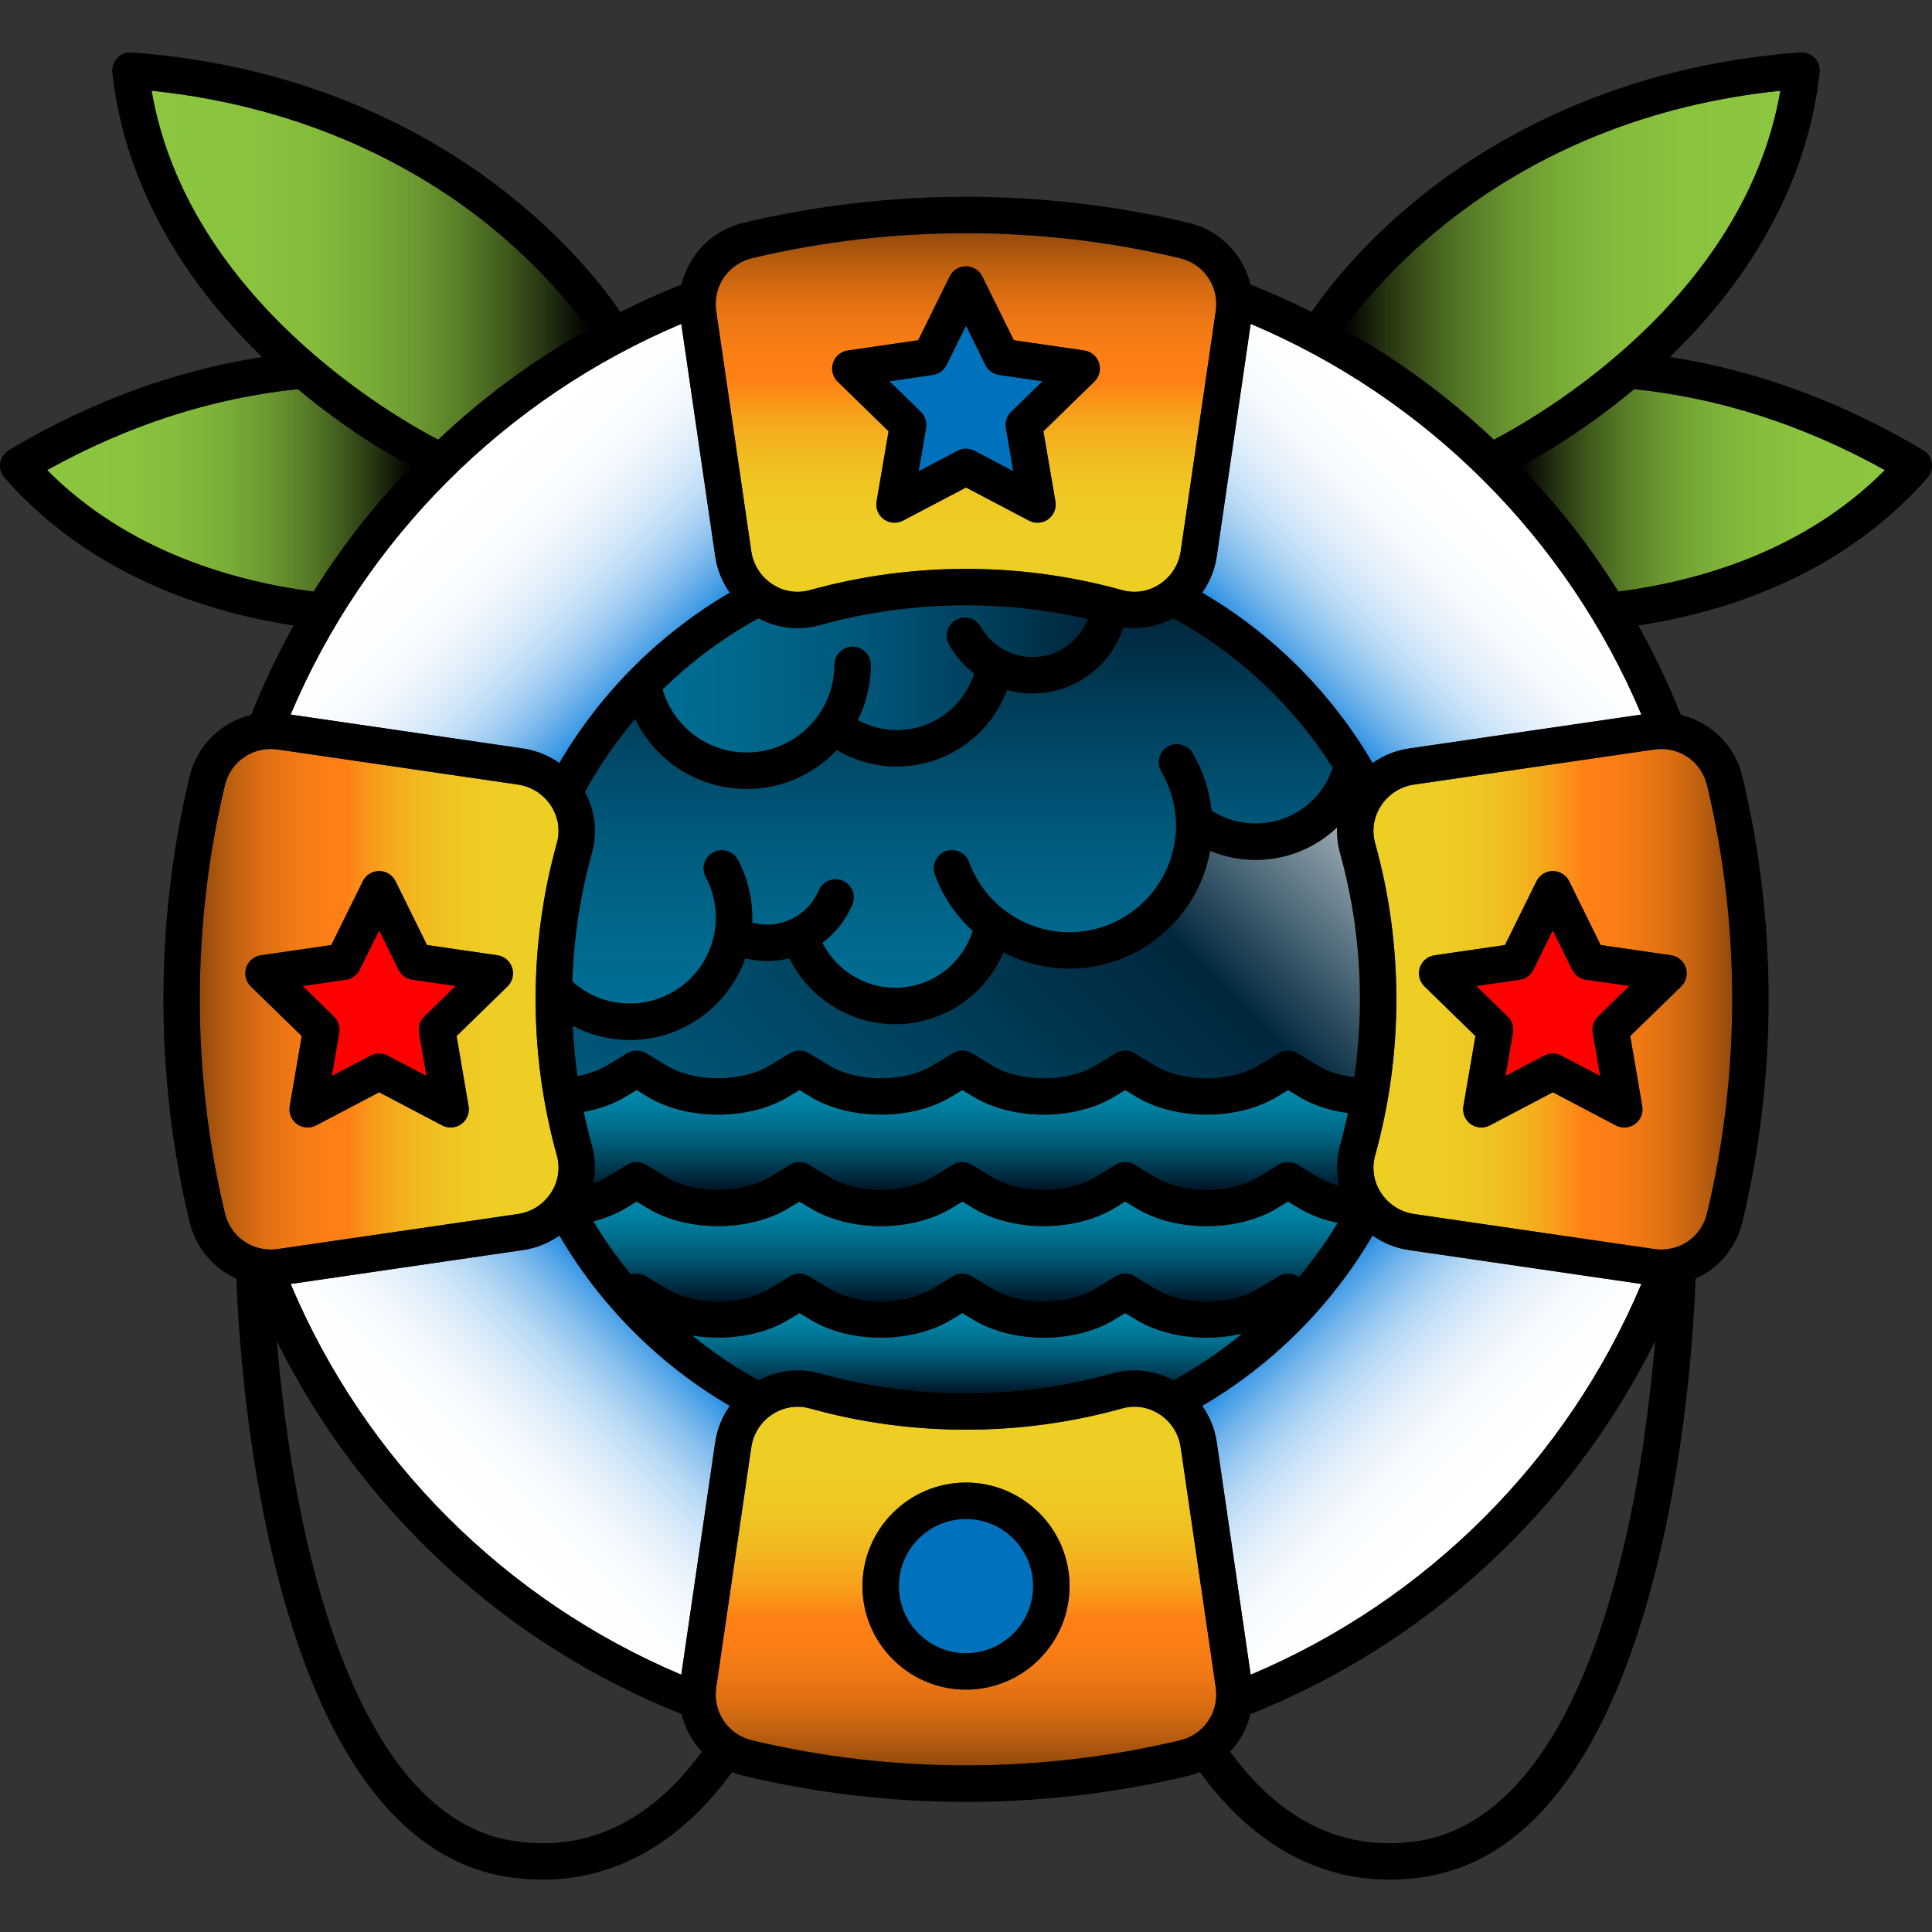 <?xml version="1.0" encoding="iso-8859-1"?>
<!-- Uploaded to: SVG Repo, www.svgrepo.com, Generator: SVG Repo Mixer Tools -->
<!DOCTYPE svg PUBLIC "-//W3C//DTD SVG 1.1//EN" "http://www.w3.org/Graphics/SVG/1.1/DTD/svg11.dtd">
<svg height="800px" width="800px" version="1.1" id="Capa_1" xmlns="http://www.w3.org/2000/svg" xmlns:xlink="http://www.w3.org/1999/xlink" 
	 viewBox="0 0 424.518 424.518" xml:space="preserve">
<rect x="0" y="0" width="424.518" height="424.518" fill="#333333" stroke="none"/>
<g>
	<linearGradient id="SVGID_1_" gradientUnits="userSpaceOnUse" x1="212.516" y1="288.524" x2="212.516" y2="306.144">
		<stop  offset="0" style="stop-color:#0087AA"/>
		<stop  offset="0.138" style="stop-color:#0081A3"/>
		<stop  offset="0.333" style="stop-color:#007191"/>
		<stop  offset="0.562" style="stop-color:#005772"/>
		<stop  offset="0.816" style="stop-color:#003248"/>
		<stop  offset="1" style="stop-color:#001425"/>
	</linearGradient>
	<path style="fill:url(#SVGID_1_);" d="M265.131,293.924c2.65,0,5.3-0.3,7.82-0.9c-4.7,3.9-9.77,7.35-15.12,10.27
		c-4.11-2.21-8.92-2.78-13.43-1.52c-10.41,2.9-21.23,4.37-32.14,4.37c-10.92,0-21.73-1.47-32.15-4.37
		c-4.5-1.26-9.31-0.69-13.42,1.52c-5.16-2.82-10.05-6.12-14.61-9.85c7.26,1.21,15.29,0.08,21.1-3.42l2.5-1.5l2.49,1.51
		c8.64,5.19,22.16,5.19,30.79-0.01l2.5-1.5l2.5,1.51c8.62,5.19,22.15,5.19,30.8-0.01l2.48-1.5l2.49,1.51
		C254.051,292.624,259.591,293.924,265.131,293.924z"/>
	<linearGradient id="SVGID_2_" gradientUnits="userSpaceOnUse" x1="212.161" y1="264.014" x2="212.161" y2="285.935">
		<stop  offset="0" style="stop-color:#0087AA"/>
		<stop  offset="0.138" style="stop-color:#0081A3"/>
		<stop  offset="0.333" style="stop-color:#007191"/>
		<stop  offset="0.562" style="stop-color:#005772"/>
		<stop  offset="0.816" style="stop-color:#003248"/>
		<stop  offset="1" style="stop-color:#001425"/>
	</linearGradient>
	<path style="fill:url(#SVGID_2_);" d="M293.941,268.694c-2.53,4.19-5.39,8.17-8.53,11.93l-0.31-0.19
		c-1.27-0.77-2.87-0.77-4.14-0.01l-4.56,2.75c-6.11,3.68-16.43,3.68-22.54,0.01l-4.56-2.75c-1.27-0.77-2.86-0.77-4.13,0l-4.54,2.74
		c-6.12,3.67-16.44,3.68-22.55,0l-4.56-2.75c-1.27-0.76-2.86-0.76-4.13,0.01l-4.55,2.74c-6.11,3.68-16.44,3.68-22.54,0.01
		l-4.55-2.75c-1.27-0.77-2.87-0.77-4.14,0l-4.55,2.74c-6.12,3.67-16.44,3.68-22.55,0l-4.56-2.75c-1.01-0.6-2.22-0.72-3.31-0.36
		c-3.04-3.69-5.81-7.6-8.26-11.7c2.57-0.66,4.96-1.61,7.01-2.84l2.5-1.51l2.49,1.51c8.63,5.19,22.16,5.19,30.8,0l2.5-1.5l2.49,1.5
		c8.64,5.19,22.16,5.19,30.79,0l2.5-1.51l2.5,1.51c8.62,5.19,22.15,5.19,30.8,0l2.48-1.5l2.49,1.5c4.32,2.6,9.86,3.9,15.4,3.9
		c5.54,0,11.08-1.3,15.4-3.9l2.49-1.5l2.5,1.5C287.941,266.984,290.821,268.054,293.941,268.694z"/>
	<linearGradient id="SVGID_3_" gradientUnits="userSpaceOnUse" x1="212.226" y1="239.514" x2="212.226" y2="261.426">
		<stop  offset="0" style="stop-color:#0087AA"/>
		<stop  offset="0.138" style="stop-color:#0081A3"/>
		<stop  offset="0.333" style="stop-color:#007191"/>
		<stop  offset="0.562" style="stop-color:#005772"/>
		<stop  offset="0.816" style="stop-color:#003248"/>
		<stop  offset="1" style="stop-color:#001425"/>
	</linearGradient>
	<path style="fill:url(#SVGID_3_);" d="M296.191,244.574c-0.51,2.4-1.08,4.78-1.74,7.15c-0.81,2.9-0.84,5.94-0.18,8.83
		c-1.73-0.46-3.31-1.09-4.62-1.88l-4.55-2.75c-1.27-0.77-2.87-0.77-4.14,0l-4.56,2.75c-6.11,3.67-16.43,3.67-22.54,0l-4.56-2.75
		c-1.27-0.77-2.86-0.77-4.13,0l-4.54,2.74c-6.12,3.68-16.44,3.68-22.55,0.01l-4.56-2.75c-1.27-0.77-2.86-0.77-4.13,0l-4.55,2.75
		c-6.11,3.67-16.44,3.67-22.54,0l-4.55-2.75c-1.27-0.77-2.87-0.77-4.14,0l-4.55,2.74c-6.12,3.68-16.44,3.68-22.55,0.01l-4.56-2.75
		c-1.27-0.77-2.86-0.77-4.13,0l-4.55,2.74c-0.87,0.53-1.86,0.97-2.91,1.36c0.53-2.74,0.46-5.57-0.3-8.31
		c-0.68-2.44-1.27-4.91-1.8-7.39c3.38-0.63,6.53-1.75,9.13-3.31l2.5-1.5l2.49,1.51c8.63,5.19,22.16,5.19,30.8-0.01l2.5-1.5
		l2.49,1.51c8.64,5.19,22.16,5.19,30.79-0.01l2.5-1.5l2.5,1.51c8.62,5.19,22.15,5.19,30.8-0.01l2.48-1.5l2.49,1.51
		c4.32,2.59,9.86,3.89,15.4,3.89c5.54,0,11.08-1.3,15.4-3.89l2.49-1.51l2.5,1.51C288.521,242.824,292.211,244.034,296.191,244.574z"
		/>
	<linearGradient id="SVGID_4_" gradientUnits="userSpaceOnUse" x1="166.598" y1="276.171" x2="277.413" y2="165.356">
		<stop  offset="0" style="stop-color:#00587A"/>
		<stop  offset="0.266" style="stop-color:#004967"/>
		<stop  offset="0.728" style="stop-color:#00273D"/>
		<stop  offset="0.895" style="stop-color:#5C7583"/>
		<stop  offset="1" style="stop-color:#97A7B0"/>
	</linearGradient>
	<path style="fill:url(#SVGID_4_);" d="M138.381,228.514c11.69,0,21.66-7.49,25.37-17.92c1.57,0.38,3.19,0.58,4.81,0.58
		c1.68,0,3.31-0.22,4.89-0.61c4.29,8.7,13.33,14.49,23.24,14.49c10.57,0,19.83-6.38,23.81-15.78c4.38,2.29,9.32,3.57,14.47,3.57
		c15.44,0,28.31-11.2,30.93-25.9c3.13,1.31,6.5,2,9.98,2c6.9,0,13.24-2.67,17.94-7.18c-0.09,1.89,0.12,3.8,0.63,5.66
		c2.9,10.42,4.37,21.24,4.37,32.15c0,5.75-0.42,11.47-1.23,17.12c-3.02-0.37-5.82-1.25-7.94-2.52l-4.55-2.75
		c-1.27-0.77-2.87-0.77-4.14-0.01l-4.56,2.75c-6.11,3.68-16.43,3.68-22.54,0.01l-4.56-2.75c-1.27-0.77-2.86-0.77-4.13,0l-4.54,2.74
		c-6.12,3.68-16.44,3.68-22.55,0l-4.56-2.75c-1.27-0.76-2.86-0.76-4.13,0.01l-4.55,2.74c-6.11,3.68-16.44,3.68-22.54,0.01
		l-4.55-2.75c-1.27-0.77-2.87-0.77-4.14,0l-4.55,2.74c-6.12,3.68-16.44,3.68-22.55,0l-4.56-2.75c-1.27-0.76-2.86-0.76-4.13,0.01
		l-4.55,2.74c-1.77,1.06-3.98,1.84-6.39,2.29c-0.51-3.66-0.85-7.35-1.03-11.05C129.681,227.424,133.991,228.514,138.381,228.514z"/>
	<linearGradient id="SVGID_5_" gradientUnits="userSpaceOnUse" x1="145.591" y1="149.179" x2="239.011" y2="149.179">
		<stop  offset="0" style="stop-color:#006D94"/>
		<stop  offset="0.182" style="stop-color:#00688D"/>
		<stop  offset="0.441" style="stop-color:#00597B"/>
		<stop  offset="0.743" style="stop-color:#00405D"/>
		<stop  offset="1" style="stop-color:#00273D"/>
	</linearGradient>
	<path style="fill:url(#SVGID_5_);" d="M212.261,133.004c-0.09,0-0.18,0-0.27,0c-10.83,0.02-21.55,1.49-31.88,4.37
		c-1.59,0.44-3.21,0.66-4.83,0.66c-2.98,0-5.94-0.74-8.61-2.18c-7.7,4.21-14.8,9.5-21.08,15.64c2.36,8.14,9.83,13.86,18.49,13.86
		c10.62,0,19.26-8.64,19.26-19.26c0-2.21,1.8-4,4-4c2.21,0,4,1.79,4,4c0,4.36-1.03,8.47-2.85,12.13c2.6,1.43,5.55,2.2,8.57,2.2
		c7.8,0,14.65-5.06,17-12.41c-2.21-1.7-4.11-3.85-5.52-6.36c-1.08-1.93-0.4-4.37,1.53-5.45c0.62-0.35,1.29-0.51,1.95-0.51
		c1.4,0,2.76,0.73,3.49,2.04c2.31,4.1,6.66,6.64,11.36,6.64c5.43,0,10.23-3.37,12.14-8.35
		C230.271,134.034,221.301,133.004,212.261,133.004z"/>
	<linearGradient id="SVGID_6_" gradientUnits="userSpaceOnUse" x1="209.311" y1="220.514" x2="209.311" y2="135.854">
		<stop  offset="0" style="stop-color:#006D94"/>
		<stop  offset="0.182" style="stop-color:#00688D"/>
		<stop  offset="0.441" style="stop-color:#00597B"/>
		<stop  offset="0.743" style="stop-color:#00405D"/>
		<stop  offset="1" style="stop-color:#00273D"/>
	</linearGradient>
	<path style="fill:url(#SVGID_6_);" d="M292.861,168.704c-2.44,7.34-9.2,12.24-16.98,12.24c-3.48,0-6.79-0.98-9.67-2.84
		c-0.47-4.45-1.87-8.76-4.15-12.62c-1.12-1.91-3.57-2.54-5.47-1.42c-1.91,1.12-2.54,3.57-1.42,5.48c2.11,3.58,3.23,7.68,3.23,11.87
		c0,12.92-10.51,23.43-23.43,23.43c-9.82,0-18.67-6.19-22.03-15.41c-0.75-2.07-3.05-3.14-5.12-2.39c-2.08,0.76-3.15,3.06-2.39,5.13
		c1.76,4.83,4.65,9.03,8.3,12.37c-2.3,7.36-9.14,12.51-17.04,12.51c-6.81,0-13.01-3.95-16-9.9c2.84-2.12,5.15-4.98,6.59-8.39
		c0.86-2.04-0.09-4.38-2.12-5.24c-2.04-0.87-4.39,0.09-5.24,2.12c-1.94,4.57-6.39,7.53-11.36,7.53c-1.13,0-2.23-0.17-3.29-0.46
		c0.01-0.37,0.03-0.74,0.03-1.11c0-4.42-1.1-8.8-3.17-12.68c-1.04-1.95-3.46-2.68-5.41-1.64c-1.95,1.04-2.69,3.47-1.65,5.41
		c1.46,2.72,2.23,5.8,2.23,8.91c0,10.43-8.49,18.91-18.92,18.91c-4.73,0-9.15-1.71-12.62-4.84c0.3-9.59,1.75-19.08,4.3-28.25
		c1.26-4.51,0.68-9.32-1.53-13.43c3.11-5.69,6.81-11.06,11.01-16.01c4.45,9.22,13.86,15.37,24.54,15.37c7.79,0,14.83-3.29,19.8-8.55
		c3.97,2.34,8.52,3.62,13.18,3.62c10.87,0,20.48-6.8,24.22-16.81c1.8,0.5,3.67,0.76,5.59,0.76c9.14,0,17.18-5.92,19.97-14.52
		c3.77,0.5,7.61-0.19,10.99-2C272.031,143.604,284.201,155.044,292.861,168.704z"/>
	<path style="fill:#0071BC;" d="M212.261,333.764c8.13,0,14.75,6.62,14.75,14.75c0,8.14-6.62,14.75-14.75,14.75
		c-8.14,0-14.75-6.61-14.75-14.75C197.511,340.384,204.121,333.764,212.261,333.764z"/>
	<linearGradient id="SVGID_7_" gradientUnits="userSpaceOnUse" x1="326.121" y1="333.439" x2="282.868" y2="290.186">
		<stop  offset="0" style="stop-color:#FFFFFF"/>
		<stop  offset="0.223" style="stop-color:#FCFEFF"/>
		<stop  offset="0.367" style="stop-color:#F4F9FD"/>
		<stop  offset="0.488" style="stop-color:#E5F1FB"/>
		<stop  offset="0.596" style="stop-color:#D0E6F9"/>
		<stop  offset="0.697" style="stop-color:#B5D8F5"/>
		<stop  offset="0.791" style="stop-color:#93C6F0"/>
		<stop  offset="0.88" style="stop-color:#6CB1EB"/>
		<stop  offset="0.964" style="stop-color:#3F9AE5"/>
		<stop  offset="1" style="stop-color:#298EE2"/>
	</linearGradient>
	<path style="fill:url(#SVGID_7_);" d="M309.541,274.664l51.12,7.46c-16.32,38.68-47.18,69.55-85.85,85.86l-7.46-51.13
		c-0.42-2.9-1.54-5.6-3.2-7.95c15.41-8.98,28.45-22.03,37.44-37.43C303.931,273.124,306.641,274.244,309.541,274.664z"/>
	<linearGradient id="SVGID_8_" gradientUnits="userSpaceOnUse" x1="212.255" y1="309.096" x2="212.255" y2="387.909">
		<stop  offset="0" style="stop-color:#EDCF24"/>
		<stop  offset="0.198" style="stop-color:#EECD24"/>
		<stop  offset="0.314" style="stop-color:#EFC422"/>
		<stop  offset="0.409" style="stop-color:#F3B61F"/>
		<stop  offset="0.493" style="stop-color:#F7A21B"/>
		<stop  offset="0.568" style="stop-color:#FD8817"/>
		<stop  offset="0.589" style="stop-color:#FF8015"/>
		<stop  offset="0.67" style="stop-color:#FB7E15"/>
		<stop  offset="0.749" style="stop-color:#EF7814"/>
		<stop  offset="0.826" style="stop-color:#DC6E12"/>
		<stop  offset="0.904" style="stop-color:#C16110"/>
		<stop  offset="0.98" style="stop-color:#9E4F0D"/>
		<stop  offset="1" style="stop-color:#934A0C"/>
	</linearGradient>
	<path style="fill:url(#SVGID_8_);" d="M267.141,370.814c0.08,0.52,0.11,1.03,0.11,1.54c0,4.75-3.21,8.92-7.96,10.05
		c-30.64,7.34-63.43,7.34-94.07,0c-5.25-1.25-8.63-6.24-7.85-11.59l7.71-52.8c0.43-2.97,2.12-5.61,4.64-7.25
		c1.69-1.1,3.59-1.66,5.52-1.66c0.91,0,1.82,0.12,2.73,0.37c11.11,3.1,22.65,4.67,34.29,4.67s23.17-1.57,34.29-4.67
		c2.83-0.79,5.76-0.33,8.25,1.29c2.51,1.64,4.2,4.28,4.63,7.25L267.141,370.814z M235.011,348.514c0-12.54-10.21-22.75-22.75-22.75
		c-12.55,0-22.75,10.21-22.75,22.75c0,12.55,10.2,22.75,22.75,22.75C224.801,371.264,235.011,361.064,235.011,348.514z"/>
	<linearGradient id="SVGID_9_" gradientUnits="userSpaceOnUse" x1="98.396" y1="333.439" x2="141.646" y2="290.189">
		<stop  offset="0" style="stop-color:#FFFFFF"/>
		<stop  offset="0.223" style="stop-color:#FCFEFF"/>
		<stop  offset="0.367" style="stop-color:#F4F9FD"/>
		<stop  offset="0.488" style="stop-color:#E5F1FB"/>
		<stop  offset="0.596" style="stop-color:#D0E6F9"/>
		<stop  offset="0.697" style="stop-color:#B5D8F5"/>
		<stop  offset="0.791" style="stop-color:#93C6F0"/>
		<stop  offset="0.88" style="stop-color:#6CB1EB"/>
		<stop  offset="0.964" style="stop-color:#3F9AE5"/>
		<stop  offset="1" style="stop-color:#298EE2"/>
	</linearGradient>
	<path style="fill:url(#SVGID_9_);" d="M160.361,308.904c-1.65,2.35-2.77,5.05-3.2,7.95l-7.46,51.13
		c-38.66-16.31-69.53-47.18-85.84-85.86l51.11-7.46c2.9-0.42,5.61-1.54,7.95-3.2C131.911,286.874,144.951,299.924,160.361,308.904z"
		/>
	<path style="fill:#FF0000;" d="M100.131,216.654l-6.9,6.74c-0.94,0.91-1.38,2.24-1.15,3.54l1.63,9.5l-8.54-4.49
		c-0.58-0.3-1.22-0.46-1.86-0.46s-1.28,0.16-1.86,0.46l-8.54,4.49l1.63-9.5c0.23-1.3-0.2-2.63-1.15-3.54l-6.9-6.74l9.54-1.38
		c1.3-0.19,2.43-1.01,3.01-2.19l4.27-8.65l4.27,8.65c0.58,1.18,1.71,2,3.01,2.19L100.131,216.654z"/>
	<linearGradient id="SVGID_10_" gradientUnits="userSpaceOnUse" x1="122.728" y1="219.569" x2="43.901" y2="219.569">
		<stop  offset="0" style="stop-color:#EDCF24"/>
		<stop  offset="0.198" style="stop-color:#EECD24"/>
		<stop  offset="0.314" style="stop-color:#EFC422"/>
		<stop  offset="0.409" style="stop-color:#F3B61F"/>
		<stop  offset="0.493" style="stop-color:#F7A21B"/>
		<stop  offset="0.568" style="stop-color:#FD8817"/>
		<stop  offset="0.589" style="stop-color:#FF8015"/>
		<stop  offset="0.67" style="stop-color:#FB7E15"/>
		<stop  offset="0.749" style="stop-color:#EF7814"/>
		<stop  offset="0.826" style="stop-color:#DC6E12"/>
		<stop  offset="0.904" style="stop-color:#C16110"/>
		<stop  offset="0.98" style="stop-color:#9E4F0D"/>
		<stop  offset="1" style="stop-color:#934A0C"/>
	</linearGradient>
	<path style="fill:url(#SVGID_10_);" d="M121.061,177.034c1.62,2.49,2.08,5.42,1.29,8.25c-3.09,11.11-4.66,22.65-4.66,34.29
		s1.57,23.18,4.66,34.29c0.79,2.83,0.33,5.76-1.29,8.25c-1.64,2.51-4.28,4.2-7.24,4.64l-52.81,7.7c-0.52,0.08-1.03,0.11-1.54,0.11
		c-4.74,0-8.91-3.21-10.05-7.95c-3.66-15.32-5.52-31.15-5.52-47.04s1.86-31.72,5.52-47.04c1.14-4.75,5.31-7.96,10.05-7.96
		c0.51,0,1.03,0.04,1.54,0.11l52.81,7.71C116.781,172.824,119.421,174.514,121.061,177.034z M111.521,216.734
		c1.09-1.07,1.48-2.66,1.01-4.1c-0.47-1.45-1.72-2.51-3.23-2.73l-15.48-2.25l-6.92-14.03c-0.68-1.36-2.07-2.23-3.59-2.23
		c-1.52,0-2.91,0.87-3.59,2.23l-6.92,14.03l-15.48,2.25c-1.51,0.22-2.76,1.28-3.23,2.73c-0.47,1.44-0.08,3.03,1.01,4.1l11.2,10.92
		l-2.64,15.42c-0.26,1.5,0.36,3.01,1.59,3.91c1.23,0.89,2.87,1.01,4.21,0.3l13.85-7.28l13.85,7.28c0.58,0.31,1.22,0.46,1.86,0.46
		c0.83,0,1.65-0.26,2.35-0.76c1.23-0.9,1.85-2.41,1.59-3.91l-2.64-15.42L111.521,216.734z"/>
	<path style="fill:#FF0000;" d="M358.021,216.654l-6.9,6.74c-0.94,0.91-1.37,2.24-1.15,3.54l1.63,9.5l-8.54-4.49
		c-0.58-0.3-1.22-0.46-1.86-0.46c-0.64,0-1.28,0.16-1.86,0.46l-8.53,4.49l1.63-9.5c0.22-1.3-0.21-2.63-1.15-3.54l-6.91-6.74
		l9.54-1.38c1.31-0.19,2.43-1.01,3.01-2.19l4.27-8.65l4.27,8.65c0.58,1.18,1.71,2,3.01,2.19L358.021,216.654z"/>
	<linearGradient id="SVGID_11_" gradientUnits="userSpaceOnUse" x1="301.783" y1="219.57" x2="380.621" y2="219.57">
		<stop  offset="0" style="stop-color:#EDCF24"/>
		<stop  offset="0.198" style="stop-color:#EECD24"/>
		<stop  offset="0.314" style="stop-color:#EFC422"/>
		<stop  offset="0.409" style="stop-color:#F3B61F"/>
		<stop  offset="0.493" style="stop-color:#F7A21B"/>
		<stop  offset="0.568" style="stop-color:#FD8817"/>
		<stop  offset="0.589" style="stop-color:#FF8015"/>
		<stop  offset="0.67" style="stop-color:#FB7E15"/>
		<stop  offset="0.749" style="stop-color:#EF7814"/>
		<stop  offset="0.826" style="stop-color:#DC6E12"/>
		<stop  offset="0.904" style="stop-color:#C16110"/>
		<stop  offset="0.98" style="stop-color:#9E4F0D"/>
		<stop  offset="1" style="stop-color:#934A0C"/>
	</linearGradient>
	<path style="fill:url(#SVGID_11_);" d="M375.091,172.534c3.67,15.32,5.53,31.15,5.53,47.04s-1.86,31.71-5.53,47.04
		c-1.25,5.25-6.23,8.62-11.59,7.84l-52.81-7.7c-2.96-0.44-5.6-2.13-7.24-4.64c-1.62-2.49-2.08-5.42-1.29-8.25
		c3.1-11.12,4.66-22.65,4.66-34.29s-1.56-23.18-4.66-34.29c-0.79-2.83-0.33-5.76,1.29-8.25c1.64-2.52,4.28-4.21,7.24-4.64
		l52.81-7.71c0.52-0.07,1.03-0.11,1.54-0.11C369.781,164.574,373.961,167.784,375.091,172.534z M369.411,216.734
		c1.09-1.07,1.48-2.66,1.01-4.1c-0.47-1.45-1.72-2.51-3.22-2.73l-15.49-2.25l-6.92-14.03c-0.67-1.36-2.07-2.23-3.59-2.23
		c-1.52,0-2.91,0.87-3.58,2.23l-6.93,14.03l-15.48,2.25c-1.51,0.22-2.76,1.28-3.23,2.73c-0.47,1.44-0.08,3.03,1.01,4.1l11.21,10.92
		l-2.65,15.42c-0.26,1.5,0.36,3.01,1.59,3.91c1.24,0.89,2.87,1.01,4.21,0.3l13.85-7.28l13.85,7.28c0.59,0.31,1.22,0.46,1.86,0.46
		c0.83,0,1.66-0.26,2.35-0.76c1.23-0.9,1.85-2.41,1.59-3.91l-2.64-15.42L369.411,216.734z"/>
	<linearGradient id="SVGID_12_" gradientUnits="userSpaceOnUse" x1="326.117" y1="105.707" x2="282.871" y2="148.954">
		<stop  offset="0" style="stop-color:#FFFFFF"/>
		<stop  offset="0.223" style="stop-color:#FCFEFF"/>
		<stop  offset="0.367" style="stop-color:#F4F9FD"/>
		<stop  offset="0.488" style="stop-color:#E5F1FB"/>
		<stop  offset="0.596" style="stop-color:#D0E6F9"/>
		<stop  offset="0.697" style="stop-color:#B5D8F5"/>
		<stop  offset="0.791" style="stop-color:#93C6F0"/>
		<stop  offset="0.88" style="stop-color:#6CB1EB"/>
		<stop  offset="0.964" style="stop-color:#3F9AE5"/>
		<stop  offset="1" style="stop-color:#298EE2"/>
	</linearGradient>
	<path style="fill:url(#SVGID_12_);" d="M360.661,157.014l-51.12,7.46c-2.9,0.43-5.6,1.55-7.95,3.2
		c-8.98-15.41-22.02-28.45-37.44-37.44c1.66-2.34,2.78-5.05,3.2-7.95l7.46-51.12C313.471,87.474,344.341,118.344,360.661,157.014z"
		/>
	<linearGradient id="SVGID_13_" gradientUnits="userSpaceOnUse" x1="414.161" y1="107.749" x2="334.191" y2="107.749">
		<stop  offset="0" style="stop-color:#8CC63F"/>
		<stop  offset="0.228" style="stop-color:#8AC33E"/>
		<stop  offset="0.375" style="stop-color:#84BB3B"/>
		<stop  offset="0.5" style="stop-color:#79AC37"/>
		<stop  offset="0.612" style="stop-color:#6B9730"/>
		<stop  offset="0.715" style="stop-color:#577C27"/>
		<stop  offset="0.812" style="stop-color:#405A1D"/>
		<stop  offset="0.904" style="stop-color:#243210"/>
		<stop  offset="0.99" style="stop-color:#040602"/>
		<stop  offset="1" style="stop-color:#000000"/>
	</linearGradient>
	<path style="fill:url(#SVGID_13_);" d="M359.071,85.504c18.84,1.96,37.34,7.92,55.09,17.79c-17.79,17.93-41.18,24.45-58.56,26.7
		c-6.19-9.9-13.37-19.1-21.41-27.47C339.371,99.704,348.831,94.054,359.071,85.504z"/>
	<linearGradient id="SVGID_14_" gradientUnits="userSpaceOnUse" x1="391.201" y1="58.274" x2="295.311" y2="58.274">
		<stop  offset="0" style="stop-color:#8CC63F"/>
		<stop  offset="0.228" style="stop-color:#8AC33E"/>
		<stop  offset="0.375" style="stop-color:#84BB3B"/>
		<stop  offset="0.5" style="stop-color:#79AC37"/>
		<stop  offset="0.612" style="stop-color:#6B9730"/>
		<stop  offset="0.715" style="stop-color:#577C27"/>
		<stop  offset="0.812" style="stop-color:#405A1D"/>
		<stop  offset="0.904" style="stop-color:#243210"/>
		<stop  offset="0.99" style="stop-color:#040602"/>
		<stop  offset="1" style="stop-color:#000000"/>
	</linearGradient>
	<path style="fill:url(#SVGID_14_);" d="M391.201,19.934c-7.93,46.02-53.94,71.99-62.96,76.68c-9.92-9.36-20.97-17.52-32.93-24.27
		C302.701,61.854,332.011,26.074,391.201,19.934z"/>
	<path style="fill:#0071BC;" d="M229.081,83.774l-6.91,6.73c-0.94,0.92-1.37,2.24-1.15,3.54l1.63,9.5l-8.53-4.49
		c-0.58-0.3-1.22-0.46-1.86-0.46s-1.28,0.16-1.86,0.46l-8.54,4.49l1.63-9.5c0.22-1.3-0.21-2.62-1.15-3.54l-6.91-6.73l9.55-1.39
		c1.3-0.19,2.43-1.01,3.01-2.19l4.27-8.65l4.26,8.65c0.59,1.18,1.71,2,3.02,2.19L229.081,83.774z"/>
	<linearGradient id="SVGID_15_" gradientUnits="userSpaceOnUse" x1="212.257" y1="130.041" x2="212.257" y2="51.236">
		<stop  offset="0" style="stop-color:#EDCF24"/>
		<stop  offset="0.198" style="stop-color:#EECD24"/>
		<stop  offset="0.314" style="stop-color:#EFC422"/>
		<stop  offset="0.409" style="stop-color:#F3B61F"/>
		<stop  offset="0.493" style="stop-color:#F7A21B"/>
		<stop  offset="0.568" style="stop-color:#FD8817"/>
		<stop  offset="0.589" style="stop-color:#FF8015"/>
		<stop  offset="0.67" style="stop-color:#FB7E15"/>
		<stop  offset="0.749" style="stop-color:#EF7814"/>
		<stop  offset="0.826" style="stop-color:#DC6E12"/>
		<stop  offset="0.904" style="stop-color:#C16110"/>
		<stop  offset="0.98" style="stop-color:#9E4F0D"/>
		<stop  offset="1" style="stop-color:#934A0C"/>
	</linearGradient>
	<path style="fill:url(#SVGID_15_);" d="M259.291,56.734c5.26,1.26,8.63,6.24,7.85,11.59l-7.71,52.81
		c-0.43,2.97-2.12,5.61-4.63,7.24c-2.49,1.62-5.42,2.08-8.25,1.29c-11.12-3.09-22.65-4.66-34.29-4.66s-23.18,1.57-34.29,4.66
		c-2.84,0.79-5.77,0.33-8.25-1.29c-2.52-1.63-4.21-4.27-4.64-7.24l-7.71-52.81c-0.08-0.52-0.11-1.03-0.11-1.53
		c0-4.74,3.22-8.92,7.96-10.06C195.861,49.404,228.651,49.404,259.291,56.734z M240.471,83.844c1.09-1.07,1.48-2.66,1.01-4.1
		c-0.47-1.45-1.72-2.51-3.23-2.73l-15.48-2.25l-6.93-14.02c-0.67-1.37-2.06-2.23-3.58-2.23c-1.53,0-2.92,0.86-3.59,2.23l-6.92,14.02
		l-15.49,2.25c-1.5,0.22-2.75,1.28-3.22,2.73c-0.48,1.44-0.08,3.03,1.01,4.1l11.2,10.92l-2.64,15.42c-0.26,1.5,0.36,3.01,1.59,3.91
		c1.23,0.89,2.86,1.01,4.21,0.3l13.85-7.28l13.84,7.28c0.59,0.31,1.23,0.46,1.87,0.46c0.83,0,1.65-0.25,2.35-0.76
		c1.23-0.9,1.85-2.41,1.59-3.91l-2.65-15.42L240.471,83.844z"/>
	<linearGradient id="SVGID_16_" gradientUnits="userSpaceOnUse" x1="10.351" y1="107.749" x2="90.321" y2="107.749">
		<stop  offset="0" style="stop-color:#8CC63F"/>
		<stop  offset="0.228" style="stop-color:#8AC33E"/>
		<stop  offset="0.375" style="stop-color:#84BB3B"/>
		<stop  offset="0.5" style="stop-color:#79AC37"/>
		<stop  offset="0.612" style="stop-color:#6B9730"/>
		<stop  offset="0.715" style="stop-color:#577C27"/>
		<stop  offset="0.812" style="stop-color:#405A1D"/>
		<stop  offset="0.904" style="stop-color:#243210"/>
		<stop  offset="0.99" style="stop-color:#040602"/>
		<stop  offset="1" style="stop-color:#000000"/>
	</linearGradient>
	<path style="fill:url(#SVGID_16_);" d="M65.441,85.504c10.24,8.55,19.7,14.2,24.88,17.02c-8.04,8.37-15.22,17.57-21.41,27.47
		c-17.38-2.25-40.77-8.77-58.56-26.7C28.101,93.424,46.611,87.454,65.441,85.504z"/>
	<linearGradient id="SVGID_17_" gradientUnits="userSpaceOnUse" x1="33.311" y1="58.274" x2="129.211" y2="58.274">
		<stop  offset="0" style="stop-color:#8CC63F"/>
		<stop  offset="0.228" style="stop-color:#8AC33E"/>
		<stop  offset="0.375" style="stop-color:#84BB3B"/>
		<stop  offset="0.5" style="stop-color:#79AC37"/>
		<stop  offset="0.612" style="stop-color:#6B9730"/>
		<stop  offset="0.715" style="stop-color:#577C27"/>
		<stop  offset="0.812" style="stop-color:#405A1D"/>
		<stop  offset="0.904" style="stop-color:#243210"/>
		<stop  offset="0.99" style="stop-color:#040602"/>
		<stop  offset="1" style="stop-color:#000000"/>
	</linearGradient>
	<path style="fill:url(#SVGID_17_);" d="M107.201,49.324c11.69,9.38,18.85,18.52,22.01,23.02c-11.96,6.75-23.02,14.91-32.93,24.27
		c-9.03-4.69-55.03-30.66-62.97-76.68C68.521,23.594,92.811,37.784,107.201,49.324z"/>
	<linearGradient id="SVGID_18_" gradientUnits="userSpaceOnUse" x1="98.394" y1="105.707" x2="141.641" y2="148.954">
		<stop  offset="0" style="stop-color:#FFFFFF"/>
		<stop  offset="0.223" style="stop-color:#FCFEFF"/>
		<stop  offset="0.367" style="stop-color:#F4F9FD"/>
		<stop  offset="0.488" style="stop-color:#E5F1FB"/>
		<stop  offset="0.596" style="stop-color:#D0E6F9"/>
		<stop  offset="0.697" style="stop-color:#B5D8F5"/>
		<stop  offset="0.791" style="stop-color:#93C6F0"/>
		<stop  offset="0.88" style="stop-color:#6CB1EB"/>
		<stop  offset="0.964" style="stop-color:#3F9AE5"/>
		<stop  offset="1" style="stop-color:#298EE2"/>
	</linearGradient>
	<path style="fill:url(#SVGID_18_);" d="M157.161,122.284c0.43,2.9,1.55,5.61,3.2,7.95c-15.41,8.99-28.45,22.03-37.45,37.44
		c-2.34-1.65-5.04-2.77-7.94-3.2l-51.12-7.46c16.32-38.67,47.19-69.54,85.85-85.85L157.161,122.284z"/>
	<path d="M424.471,101.704c0.18,1.18-0.16,2.37-0.94,3.27c-15.1,17.23-37,28.39-63.53,32.47c3.51,6.3,6.63,12.86,9.33,19.63
		c6.54,1.56,11.88,6.65,13.54,13.6c3.81,15.93,5.75,32.38,5.75,48.9c0,16.51-1.94,32.97-5.75,48.9c-1.37,5.76-5.28,10.24-10.3,12.49
		c-0.61,17.73-6.52,124.05-60.32,131.56c-2.36,0.32-4.68,0.49-6.96,0.49c-16.05,0-30.32-8.08-41.63-23.63
		c-0.81,0.32-1.64,0.6-2.51,0.81c-15.93,3.81-32.38,5.74-48.89,5.74c-16.52,0-32.97-1.93-48.9-5.74c-0.87-0.21-1.7-0.49-2.5-0.81
		c-11.32,15.55-25.59,23.63-41.64,23.63c-2.28,0-4.6-0.17-6.95-0.49c-53.81-7.51-59.72-113.83-60.33-131.56
		c-5.02-2.25-8.92-6.73-10.3-12.49c-3.81-15.93-5.74-32.38-5.74-48.9s1.93-32.97,5.74-48.9c1.66-6.95,7-12.04,13.55-13.6
		c2.69-6.77,5.81-13.33,9.32-19.63c-26.53-4.08-48.42-15.24-63.52-32.47c-0.78-0.9-1.13-2.09-0.94-3.27c0.18-1.17,0.88-2.2,1.9-2.81
		c17.87-10.64,36.55-17.49,55.64-20.45c-19.09-18.43-30.44-39.93-32.92-62.5c-0.13-1.18,0.28-2.36,1.1-3.22
		c0.82-0.85,1.98-1.29,3.17-1.21c40.13,2.95,67.6,18.93,83.57,31.82c13,10.49,20.64,20.55,23.81,25.21
		c4.37-2.21,8.86-4.22,13.44-6.04c1.56-6.54,6.65-11.89,13.6-13.55c31.86-7.62,65.93-7.62,97.79,0c6.95,1.66,12.04,7.01,13.6,13.55
		c4.58,1.82,9.07,3.83,13.44,6.04c3.17-4.66,10.82-14.72,23.81-25.21c15.98-12.89,43.44-28.87,83.57-31.82
		c1.19-0.08,2.35,0.36,3.17,1.21c0.83,0.86,1.23,2.04,1.1,3.22c-2.48,22.57-13.83,44.07-32.91,62.5
		c19.08,2.96,37.76,9.81,55.63,20.45C423.591,99.504,424.281,100.534,424.471,101.704z M414.161,103.294
		c-17.75-9.87-36.25-15.83-55.09-17.79c-10.24,8.55-19.7,14.2-24.88,17.02c8.04,8.37,15.22,17.57,21.41,27.47
		C372.981,127.744,396.371,121.224,414.161,103.294z M380.621,219.574c0-15.89-1.86-31.72-5.53-47.04
		c-1.13-4.75-5.31-7.96-10.05-7.96c-0.51,0-1.02,0.04-1.54,0.11l-52.81,7.71c-2.96,0.43-5.6,2.12-7.24,4.64
		c-1.62,2.49-2.08,5.42-1.29,8.25c3.1,11.11,4.66,22.65,4.66,34.29s-1.56,23.17-4.66,34.29c-0.79,2.83-0.33,5.76,1.29,8.25
		c1.64,2.51,4.28,4.2,7.24,4.64l52.81,7.7c5.36,0.78,10.34-2.59,11.59-7.84C378.761,251.284,380.621,235.464,380.621,219.574z
		 M356.771,339.894c3.95-16.81,5.93-33.47,6.91-45.19c-18.46,37.17-50.11,66.49-88.93,81.94c-0.74,3.12-2.29,5.95-4.46,8.26
		c11.2,15.27,24.94,21.92,40.85,19.69C325.501,402.594,345.061,389.744,356.771,339.894z M328.241,96.614
		c9.02-4.69,55.03-30.66,62.96-76.68c-59.19,6.14-88.5,41.92-95.89,52.41C307.271,79.094,318.321,87.254,328.241,96.614z
		 M309.541,164.474l51.12-7.46c-16.32-38.67-47.19-69.54-85.85-85.85l-7.46,51.12c-0.42,2.9-1.54,5.61-3.2,7.95
		c15.42,8.99,28.46,22.03,37.44,37.44C303.941,166.024,306.641,164.904,309.541,164.474z M360.661,282.124l-51.12-7.46
		c-2.9-0.42-5.61-1.54-7.95-3.19c-8.99,15.4-22.03,28.45-37.44,37.43c1.66,2.35,2.78,5.05,3.2,7.95l7.46,51.13
		C313.481,351.674,344.341,320.804,360.661,282.124z M298.821,219.574c0-10.91-1.47-21.73-4.37-32.15
		c-0.51-1.86-0.72-3.77-0.63-5.66c-4.7,4.51-11.04,7.18-17.94,7.18c-3.48,0-6.85-0.69-9.98-2c-2.62,14.7-15.49,25.9-30.93,25.9
		c-5.15,0-10.09-1.28-14.47-3.57c-3.98,9.4-13.24,15.78-23.81,15.78c-9.91,0-18.95-5.79-23.24-14.49c-1.58,0.39-3.21,0.61-4.89,0.61
		c-1.62,0-3.24-0.2-4.81-0.58c-3.71,10.43-13.68,17.92-25.37,17.92c-4.39,0-8.7-1.09-12.53-3.11c0.18,3.7,0.52,7.39,1.03,11.05
		c2.41-0.45,4.62-1.23,6.39-2.29l4.55-2.74c1.27-0.77,2.86-0.77,4.13-0.01l4.56,2.75c6.11,3.68,16.43,3.68,22.55,0l4.55-2.74
		c1.27-0.77,2.87-0.77,4.14,0l4.55,2.75c6.1,3.67,16.43,3.67,22.54-0.01l4.55-2.74c1.27-0.77,2.86-0.77,4.13-0.01l4.56,2.75
		c6.11,3.68,16.43,3.68,22.55,0l4.54-2.74c1.27-0.77,2.86-0.77,4.13,0l4.56,2.75c6.11,3.67,16.43,3.67,22.54-0.01l4.56-2.75
		c1.27-0.76,2.87-0.76,4.14,0.01l4.55,2.75c2.12,1.27,4.92,2.15,7.94,2.52C298.401,231.044,298.821,225.324,298.821,219.574z
		 M294.451,251.724c0.66-2.37,1.23-4.75,1.74-7.15c-3.98-0.54-7.67-1.75-10.67-3.55l-2.5-1.51l-2.49,1.51
		c-4.32,2.59-9.86,3.89-15.4,3.89c-5.54,0-11.08-1.3-15.4-3.89l-2.49-1.51l-2.48,1.5c-8.65,5.2-22.18,5.2-30.8,0.01l-2.5-1.51
		l-2.5,1.5c-8.63,5.2-22.15,5.2-30.79,0.01l-2.49-1.51l-2.5,1.5c-8.64,5.2-22.17,5.2-30.8,0.01l-2.49-1.51l-2.5,1.5
		c-2.6,1.56-5.75,2.68-9.13,3.31c0.53,2.48,1.12,4.95,1.8,7.39c0.76,2.74,0.83,5.57,0.3,8.31c1.05-0.39,2.04-0.83,2.91-1.36
		l4.55-2.74c1.27-0.77,2.86-0.77,4.13,0l4.56,2.75c6.11,3.67,16.43,3.67,22.55-0.01l4.55-2.74c1.27-0.77,2.87-0.77,4.14,0l4.55,2.75
		c6.1,3.67,16.43,3.67,22.54,0l4.55-2.75c1.27-0.77,2.86-0.77,4.13,0l4.56,2.75c6.11,3.67,16.43,3.67,22.55-0.01l4.54-2.74
		c1.27-0.77,2.86-0.77,4.13,0l4.56,2.75c6.11,3.67,16.43,3.67,22.54,0l4.56-2.75c1.27-0.77,2.87-0.77,4.14,0l4.55,2.75
		c1.31,0.79,2.89,1.42,4.62,1.88C293.611,257.664,293.641,254.624,294.451,251.724z M275.881,180.944c7.78,0,14.54-4.9,16.98-12.24
		c-8.66-13.66-20.83-25.1-35.03-32.85c-3.38,1.81-7.22,2.5-10.99,2c-2.79,8.6-10.83,14.52-19.97,14.52c-1.92,0-3.79-0.26-5.59-0.76
		c-3.74,10.01-13.35,16.81-24.22,16.81c-4.66,0-9.21-1.28-13.18-3.62c-4.97,5.26-12.01,8.55-19.8,8.55
		c-10.68,0-20.09-6.15-24.54-15.37c-4.2,4.95-7.9,10.32-11.01,16.01c2.21,4.11,2.79,8.92,1.53,13.43c-2.55,9.17-4,18.66-4.3,28.25
		c3.47,3.13,7.89,4.84,12.62,4.84c10.43,0,18.92-8.48,18.92-18.91c0-3.11-0.77-6.19-2.23-8.91c-1.04-1.94-0.3-4.37,1.65-5.41
		c1.95-1.04,4.37-0.31,5.41,1.64c2.07,3.88,3.17,8.26,3.17,12.68c0,0.37-0.02,0.74-0.03,1.11c1.06,0.29,2.16,0.46,3.29,0.46
		c4.97,0,9.42-2.96,11.36-7.53c0.85-2.03,3.2-2.99,5.24-2.12c2.03,0.86,2.98,3.2,2.12,5.24c-1.44,3.41-3.75,6.27-6.59,8.39
		c2.99,5.95,9.19,9.9,16,9.9c7.9,0,14.74-5.15,17.04-12.51c-3.65-3.34-6.54-7.54-8.3-12.37c-0.76-2.07,0.31-4.37,2.39-5.13
		c2.07-0.75,4.37,0.32,5.12,2.39c3.36,9.22,12.21,15.41,22.03,15.41c12.92,0,23.43-10.51,23.43-23.43c0-4.19-1.12-8.29-3.23-11.87
		c-1.12-1.91-0.49-4.36,1.42-5.48c1.9-1.12,4.35-0.49,5.47,1.42c2.28,3.86,3.68,8.17,4.15,12.62
		C269.091,179.964,272.401,180.944,275.881,180.944z M285.411,280.624c3.14-3.76,6-7.74,8.53-11.93c-3.12-0.64-6-1.71-8.42-3.17
		l-2.5-1.5l-2.49,1.5c-4.32,2.6-9.86,3.9-15.4,3.9c-5.54,0-11.08-1.3-15.4-3.9l-2.49-1.5l-2.48,1.5c-8.65,5.19-22.18,5.19-30.8,0
		l-2.5-1.51l-2.5,1.51c-8.63,5.19-22.15,5.19-30.79,0l-2.49-1.5l-2.5,1.5c-8.64,5.19-22.17,5.19-30.8,0l-2.49-1.51l-2.5,1.51
		c-2.05,1.23-4.44,2.18-7.01,2.84c2.45,4.1,5.22,8.01,8.26,11.7c1.09-0.36,2.3-0.24,3.31,0.36l4.56,2.75
		c6.11,3.68,16.43,3.67,22.55,0l4.55-2.74c1.27-0.77,2.87-0.77,4.14,0l4.55,2.75c6.1,3.67,16.43,3.67,22.54-0.01l4.55-2.74
		c1.27-0.77,2.86-0.77,4.13-0.01l4.56,2.75c6.11,3.68,16.43,3.67,22.55,0l4.54-2.74c1.27-0.77,2.86-0.77,4.13,0l4.56,2.75
		c6.11,3.67,16.43,3.67,22.54-0.01l4.56-2.75c1.27-0.76,2.87-0.76,4.14,0.01L285.411,280.624z M267.141,68.324
		c0.78-5.35-2.59-10.33-7.85-11.59c-30.64-7.33-63.43-7.33-94.07,0c-4.74,1.14-7.96,5.32-7.96,10.06c0,0.5,0.03,1.01,0.11,1.53
		l7.71,52.81c0.43,2.97,2.12,5.61,4.64,7.24c2.48,1.62,5.41,2.08,8.25,1.29c11.11-3.09,22.65-4.66,34.29-4.66s23.17,1.57,34.29,4.66
		c2.83,0.79,5.76,0.33,8.25-1.29c2.51-1.63,4.2-4.27,4.63-7.24L267.141,68.324z M267.251,372.354c0-0.51-0.03-1.02-0.11-1.54
		l-7.71-52.8c-0.43-2.97-2.12-5.61-4.63-7.25c-2.49-1.62-5.42-2.08-8.25-1.29c-11.12,3.1-22.65,4.67-34.29,4.67
		s-23.18-1.57-34.29-4.67c-0.91-0.25-1.82-0.37-2.73-0.37c-1.93,0-3.83,0.56-5.52,1.66c-2.52,1.64-4.21,4.28-4.64,7.25l-7.71,52.8
		c-0.78,5.35,2.6,10.34,7.85,11.59c30.64,7.34,63.43,7.34,94.07,0C264.041,381.274,267.251,377.104,267.251,372.354z
		 M272.951,293.024c-2.52,0.6-5.17,0.9-7.82,0.9c-5.54,0-11.08-1.3-15.4-3.89l-2.49-1.51l-2.48,1.5c-8.65,5.2-22.18,5.2-30.8,0.01
		l-2.5-1.51l-2.5,1.5c-8.63,5.2-22.15,5.2-30.79,0.01l-2.49-1.51l-2.5,1.5c-5.81,3.5-13.84,4.63-21.1,3.42
		c4.56,3.73,9.45,7.03,14.61,9.85c4.11-2.21,8.92-2.78,13.42-1.52c10.42,2.9,21.23,4.37,32.15,4.37c10.91,0,21.73-1.47,32.14-4.37
		c4.51-1.26,9.32-0.69,13.43,1.52C263.181,300.374,268.251,296.924,272.951,293.024z M226.871,144.374c5.43,0,10.23-3.37,12.14-8.35
		c-8.74-1.99-17.71-3.02-26.75-3.02c-0.09,0-0.18,0-0.27,0c-10.83,0.02-21.55,1.49-31.88,4.37c-1.59,0.44-3.21,0.66-4.83,0.66
		c-2.98,0-5.94-0.74-8.61-2.18c-7.7,4.21-14.8,9.5-21.08,15.64c2.36,8.14,9.83,13.86,18.49,13.86c10.62,0,19.26-8.64,19.26-19.26
		c0-2.21,1.8-4,4-4c2.21,0,4,1.79,4,4c0,4.36-1.03,8.47-2.85,12.13c2.6,1.43,5.55,2.2,8.57,2.2c7.8,0,14.65-5.06,17-12.41
		c-2.21-1.7-4.11-3.85-5.52-6.36c-1.08-1.93-0.4-4.37,1.53-5.45c0.62-0.35,1.29-0.51,1.95-0.51c1.4,0,2.76,0.73,3.49,2.04
		C217.821,141.834,222.171,144.374,226.871,144.374z M160.361,130.234c-1.65-2.34-2.77-5.05-3.2-7.95l-7.46-51.12
		c-38.66,16.31-69.53,47.18-85.85,85.85l51.12,7.46c2.9,0.43,5.6,1.55,7.94,3.2C131.911,152.264,144.951,139.224,160.361,130.234z
		 M157.161,316.854c0.43-2.9,1.55-5.6,3.2-7.95c-15.41-8.98-28.45-22.03-37.44-37.44c-2.34,1.66-5.05,2.78-7.95,3.2l-51.11,7.46
		c16.31,38.68,47.18,69.55,85.84,85.86L157.161,316.854z M154.221,384.894c-2.16-2.3-3.71-5.13-4.46-8.25
		c-38.82-15.45-70.47-44.77-88.93-81.94c0.99,11.72,2.97,28.38,6.91,45.19c6.47,27.52,19.63,61.07,45.63,64.7
		C129.281,406.814,143.021,400.174,154.221,384.894z M122.351,185.284c0.79-2.83,0.33-5.76-1.29-8.25
		c-1.64-2.52-4.28-4.21-7.24-4.64l-52.81-7.71c-0.51-0.07-1.03-0.11-1.54-0.11c-4.74,0-8.91,3.21-10.05,7.96
		c-3.66,15.32-5.52,31.15-5.52,47.04s1.86,31.72,5.52,47.04c1.14,4.74,5.31,7.95,10.05,7.95c0.51,0,1.02-0.03,1.54-0.11l52.81-7.7
		c2.96-0.44,5.6-2.13,7.24-4.64c1.62-2.49,2.08-5.42,1.29-8.25c-3.09-11.11-4.66-22.65-4.66-34.29S119.261,196.394,122.351,185.284z
		 M129.211,72.344c-3.16-4.5-10.32-13.64-22.01-23.02c-14.39-11.54-38.68-25.73-73.89-29.39c7.94,46.02,53.94,71.99,62.97,76.68
		C106.191,87.254,117.251,79.094,129.211,72.344z M90.321,102.524c-5.18-2.82-14.64-8.47-24.88-17.02
		c-18.83,1.95-37.34,7.92-55.09,17.79c17.79,17.93,41.18,24.45,58.56,26.7C75.101,120.094,82.281,110.894,90.321,102.524z"/>
	<path d="M370.421,212.634c0.47,1.44,0.08,3.03-1.01,4.1l-11.2,10.92l2.64,15.42c0.26,1.5-0.36,3.01-1.59,3.91
		c-0.69,0.5-1.52,0.76-2.35,0.76c-0.64,0-1.27-0.15-1.86-0.46l-13.85-7.28l-13.85,7.28c-1.34,0.71-2.97,0.59-4.21-0.3
		c-1.23-0.9-1.85-2.41-1.59-3.91l2.65-15.42l-11.21-10.92c-1.09-1.07-1.48-2.66-1.01-4.1c0.47-1.45,1.72-2.51,3.23-2.73l15.48-2.25
		l6.93-14.03c0.67-1.36,2.06-2.23,3.58-2.23c1.52,0,2.92,0.87,3.59,2.23l6.92,14.03l15.49,2.25
		C368.701,210.124,369.951,211.184,370.421,212.634z M351.121,223.394l6.9-6.74l-9.54-1.38c-1.3-0.19-2.43-1.01-3.01-2.19
		l-4.27-8.65l-4.27,8.65c-0.58,1.18-1.7,2-3.01,2.19l-9.54,1.38l6.91,6.74c0.94,0.91,1.37,2.24,1.15,3.54l-1.63,9.5l8.53-4.49
		c0.58-0.3,1.22-0.46,1.86-0.46c0.64,0,1.28,0.16,1.86,0.46l8.54,4.49l-1.63-9.5C349.751,225.634,350.181,224.304,351.121,223.394z"
		/>
	<path d="M241.481,79.744c0.47,1.44,0.08,3.03-1.01,4.1l-11.21,10.92l2.65,15.42c0.26,1.5-0.36,3.01-1.59,3.91
		c-0.7,0.51-1.52,0.76-2.35,0.76c-0.64,0-1.28-0.15-1.87-0.46l-13.84-7.28l-13.85,7.28c-1.35,0.71-2.98,0.59-4.21-0.3
		c-1.23-0.9-1.85-2.41-1.59-3.91l2.64-15.42l-11.2-10.92c-1.09-1.07-1.49-2.66-1.01-4.1c0.47-1.45,1.72-2.51,3.22-2.73l15.49-2.25
		l6.92-14.02c0.67-1.37,2.06-2.23,3.59-2.23c1.52,0,2.91,0.86,3.58,2.23l6.93,14.02l15.48,2.25
		C239.761,77.234,241.011,78.294,241.481,79.744z M222.171,90.504l6.91-6.73l-9.54-1.39c-1.31-0.19-2.43-1.01-3.02-2.19l-4.26-8.65
		l-4.27,8.65c-0.58,1.18-1.71,2-3.01,2.19l-9.55,1.39l6.91,6.73c0.94,0.92,1.37,2.24,1.15,3.54l-1.63,9.5l8.54-4.49
		c0.58-0.3,1.22-0.46,1.86-0.46s1.28,0.16,1.86,0.46l8.53,4.49l-1.63-9.5C220.801,92.744,221.231,91.424,222.171,90.504z"/>
	<path d="M212.261,325.764c12.54,0,22.75,10.21,22.75,22.75c0,12.55-10.21,22.75-22.75,22.75c-12.55,0-22.75-10.2-22.75-22.75
		C189.511,335.974,199.711,325.764,212.261,325.764z M227.011,348.514c0-8.13-6.62-14.75-14.75-14.75
		c-8.14,0-14.75,6.62-14.75,14.75c0,8.14,6.61,14.75,14.75,14.75C220.391,363.264,227.011,356.654,227.011,348.514z"/>
	<path d="M112.531,212.634c0.47,1.44,0.08,3.03-1.01,4.1l-11.2,10.92l2.64,15.42c0.26,1.5-0.36,3.01-1.59,3.91
		c-0.7,0.5-1.52,0.76-2.35,0.76c-0.64,0-1.28-0.15-1.86-0.46l-13.85-7.28l-13.85,7.28c-1.34,0.71-2.98,0.59-4.21-0.3
		c-1.23-0.9-1.85-2.41-1.59-3.91l2.64-15.42l-11.2-10.92c-1.09-1.07-1.48-2.66-1.01-4.1c0.47-1.45,1.72-2.51,3.23-2.73l15.48-2.25
		l6.92-14.03c0.68-1.36,2.07-2.23,3.59-2.23c1.52,0,2.91,0.87,3.59,2.23l6.92,14.03l15.48,2.25
		C110.811,210.124,112.061,211.184,112.531,212.634z M93.231,223.394l6.9-6.74l-9.54-1.38c-1.3-0.19-2.43-1.01-3.01-2.19l-4.27-8.65
		l-4.27,8.65c-0.58,1.18-1.71,2-3.01,2.19l-9.54,1.38l6.9,6.74c0.95,0.91,1.38,2.24,1.15,3.54l-1.63,9.5l8.54-4.49
		c0.58-0.3,1.22-0.46,1.86-0.46s1.28,0.16,1.86,0.46l8.54,4.49l-1.63-9.5C91.851,225.634,92.291,224.304,93.231,223.394z"/>
</g>
</svg>